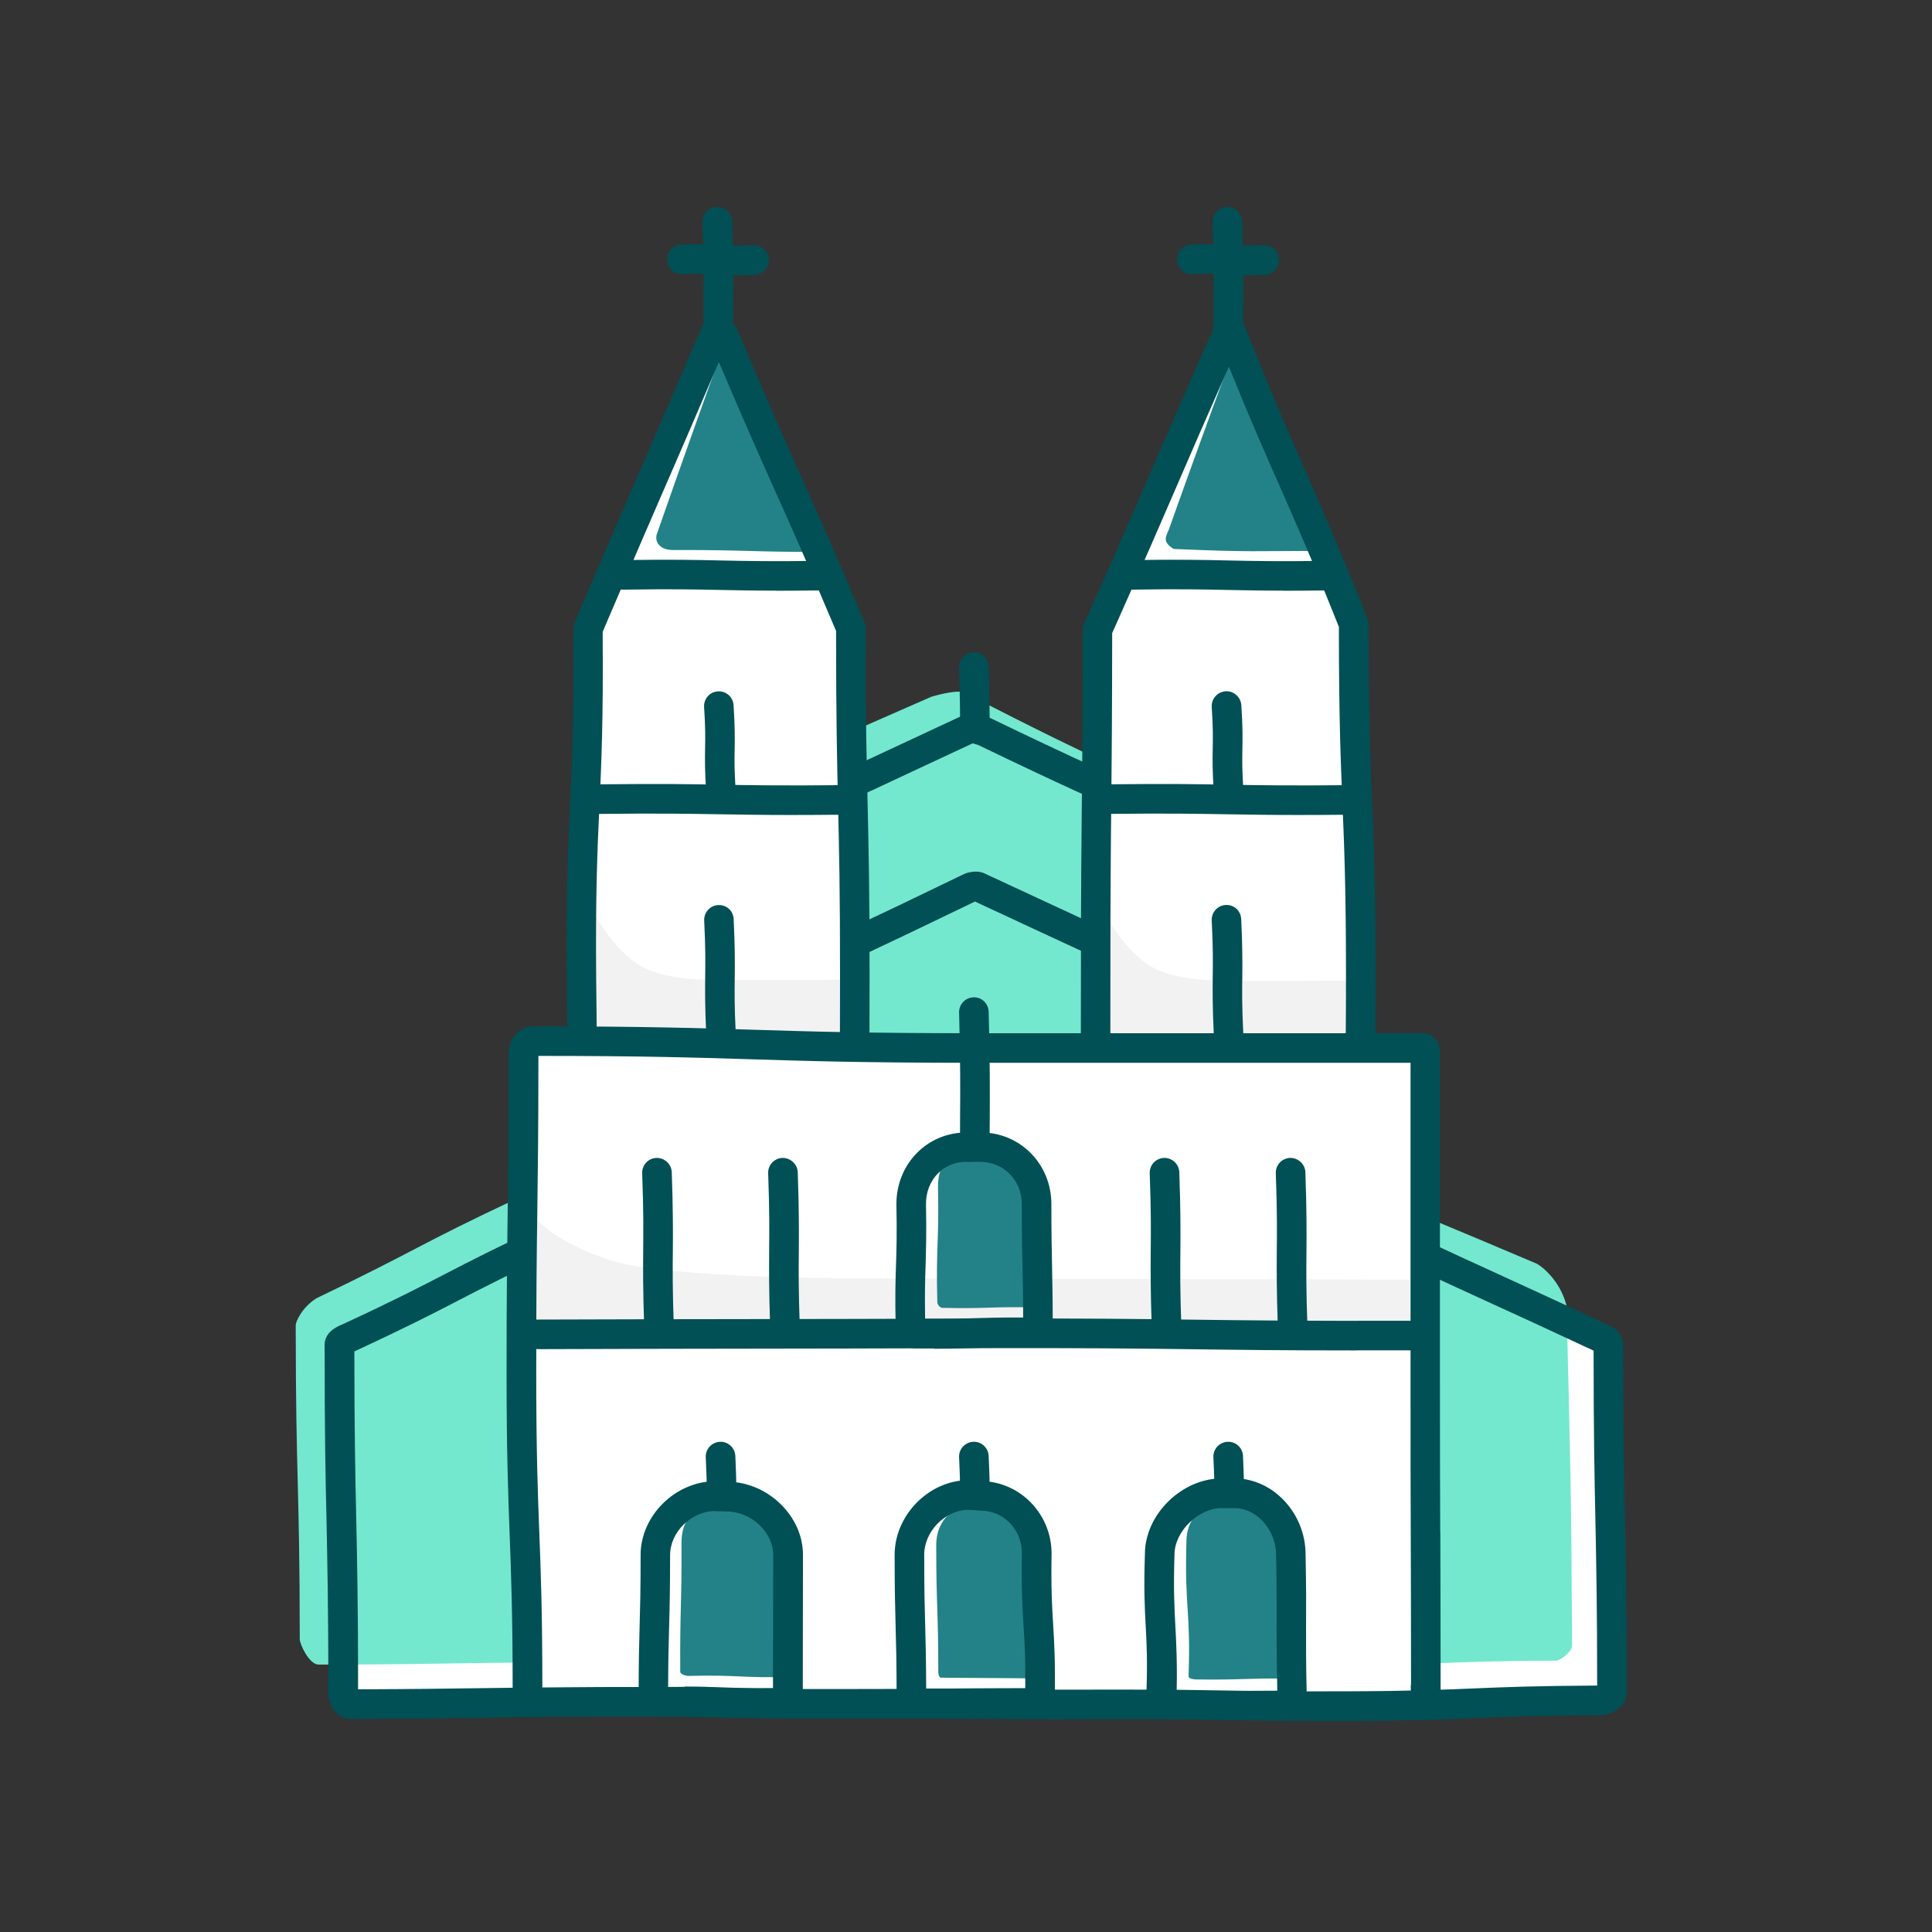 <svg width="98" height="98" viewBox="0 0 98 98" fill="none" xmlns="http://www.w3.org/2000/svg">
<rect x="0" y="0" width="98" height="98" fill="#333333" stroke="none"/>
<g clip-path="url(#clip0_4395_540)">
<path d="M66.3 54.665C57.88 54.665 57.88 54.985 49.455 54.985C41.03 54.985 41.035 54.915 32.61 54.915C32.47 54.915 32.255 54.72 32.255 54.58C32.255 49.895 32.56 49.895 32.56 45.21C32.56 45.11 32.32 44.815 32.41 44.775C38.017 42.155 43.625 39.536 49.235 36.92C49.305 36.89 49.875 37.07 49.94 37.105C58.155 41.075 58.29 40.8 66.505 44.775C66.595 44.815 66.505 45.115 66.505 45.21C66.505 49.895 66.435 49.895 66.435 54.58C66.435 54.72 66.44 54.665 66.3 54.665Z" fill="white"/>
<path d="M64.19 52.68C55.77 52.68 55.77 53 47.345 53C38.92 53 38.925 52.93 30.5 52.93C30.36 52.93 30.145 52.735 30.145 52.595C30.145 47.91 30.45 47.91 30.45 43.225C30.45 43.125 30.215 42.83 30.305 42.785C35.945 40.302 41.588 37.822 47.235 35.345C47.785 35.18 48.655 34.99 48.93 35.135C56.595 39.1 56.735 38.83 64.405 42.79C64.495 42.83 64.395 43.125 64.395 43.225C64.395 47.91 64.325 47.91 64.325 52.595C64.325 52.735 64.33 52.68 64.19 52.68Z" fill="#73E8CE"/>
<path d="M49.62 37.11C49.81 37.1 50.01 37.12 50.205 37.15C50.205 36.28 50.185 35.235 50.15 33.82C50.14 33.405 49.8 33.075 49.38 33.09C48.965 33.1 48.64 33.445 48.65 33.86C48.69 35.305 48.705 36.365 48.705 37.24C49.005 37.17 49.315 37.13 49.62 37.115V37.11Z" fill="#005055"/>
<path d="M49.455 55.735C45.24 55.735 43.1 55.72 41.03 55.7C38.96 55.685 36.82 55.665 32.615 55.665C32.055 55.665 31.51 55.125 31.51 54.58C31.51 52.215 31.59 51.01 31.665 49.85C31.735 48.735 31.81 47.585 31.815 45.365C31.715 45.19 31.57 44.905 31.685 44.565C31.75 44.365 31.91 44.185 32.1 44.1C36.33 42.125 38.435 41.14 40.55 40.155C42.64 39.18 44.745 38.2 48.92 36.25C49.38 36.035 50.17 36.39 50.26 36.435C54.37 38.42 56.485 39.36 58.53 40.265C60.59 41.175 62.715 42.12 66.835 44.11C67.21 44.285 67.36 44.66 67.26 45.225V45.26C67.255 47.585 67.235 48.77 67.22 49.92C67.205 51.07 67.185 52.255 67.185 54.595C67.185 54.71 67.185 55.025 66.91 55.26C66.745 55.4 66.495 55.465 66.28 55.43C62.095 55.43 59.97 55.51 57.91 55.59C55.835 55.67 53.685 55.75 49.46 55.75L49.455 55.735ZM33.005 54.165C36.96 54.165 39.03 54.185 41.04 54.2C43.11 54.215 45.25 54.235 49.455 54.235C53.66 54.235 55.785 54.155 57.85 54.075C59.825 54 61.86 53.925 65.685 53.915C65.685 51.99 65.705 50.92 65.72 49.885C65.735 48.74 65.755 47.56 65.755 45.245C61.935 43.405 59.895 42.5 57.92 41.63C55.86 40.72 53.735 39.775 49.61 37.785C49.58 37.775 49.45 37.735 49.34 37.705C45.3 39.59 43.235 40.555 41.18 41.515C39.16 42.455 37.16 43.39 33.31 45.19C33.31 45.2 33.31 45.21 33.31 45.22C33.31 47.585 33.23 48.79 33.155 49.955C33.085 51.025 33.015 52.13 33.005 54.175V54.165ZM66.17 45.445C66.17 45.445 66.18 45.45 66.19 45.455C66.185 45.455 66.18 45.45 66.17 45.445Z" fill="#005055"/>
<path d="M49.455 67.015C44.43 67.015 41.875 66.975 39.405 66.93C36.94 66.89 34.39 66.845 29.38 66.845C29.265 66.845 28.96 66.845 28.715 66.595C28.475 66.35 28.485 66.06 28.49 65.95C28.49 63.115 28.495 61.72 28.5 60.32C28.5 58.94 28.51 57.56 28.51 54.835C28.305 54.23 28.665 53.88 28.92 53.76C33.89 51.35 36.445 50.18 38.92 49.045C41.385 47.915 43.935 46.745 48.9 44.335C49.115 44.235 49.58 44.135 49.93 44.3C54.955 46.64 57.47 47.8 59.99 48.955C62.51 50.11 65.03 51.27 70.06 53.615C70.245 53.7 70.415 53.89 70.48 54.085C70.595 54.425 70.45 54.72 70.36 54.88C70.36 57.555 70.465 58.935 70.565 60.27C70.665 61.655 70.77 63.09 70.77 65.91C70.77 66.15 70.675 66.37 70.5 66.53C70.2 66.805 69.825 66.775 69.605 66.755H69.535C64.525 66.75 61.98 66.815 59.52 66.88C57.045 66.945 54.49 67.015 49.46 67.015H49.455ZM29.99 65.345C34.62 65.345 37.065 65.39 39.43 65.43C41.895 65.47 44.445 65.515 49.455 65.515C54.465 65.515 57.01 65.445 59.475 65.38C61.905 65.315 64.415 65.25 69.265 65.245C69.25 62.91 69.155 61.625 69.065 60.375C68.965 58.99 68.86 57.555 68.86 54.735C68.86 54.725 68.86 54.715 68.86 54.705C64.21 52.54 61.785 51.425 59.365 50.315C56.87 49.17 54.375 48.025 49.455 45.73C44.545 48.11 42.005 49.275 39.545 50.405C37.155 51.5 34.685 52.635 30.01 54.895C30.01 57.585 30.01 58.955 30 60.325C30 61.625 29.99 62.92 29.99 65.345ZM29.58 55.105C29.58 55.105 29.57 55.11 29.56 55.115C29.565 55.115 29.57 55.11 29.58 55.105Z" fill="#005055"/>
<path d="M81.12 86.25C74.79 86.275 74.79 86.515 68.46 86.54C62.13 86.565 62.13 86.435 55.795 86.46C49.465 86.485 49.465 86.41 43.13 86.435C36.795 86.46 36.795 86.31 30.465 86.335C24.135 86.36 24.135 86.43 17.8 86.45C17.535 86.45 17.41 86.105 17.41 85.84C17.41 77.035 17.215 77.035 17.215 68.23C17.215 68.045 17.515 67.94 17.68 67.865C22.95 65.425 22.84 65.19 28.11 62.75C33.38 60.31 33.395 60.34 38.665 57.9C43.935 55.46 43.935 55.455 49.205 53.02C49.335 52.96 49.425 53.085 49.555 53.14C54.84 55.605 54.975 55.315 60.255 57.775C65.54 60.24 65.4 60.54 70.685 63C75.97 65.46 75.985 65.43 81.27 67.89C81.44 67.97 81.575 68.04 81.575 68.225C81.575 77.03 81.76 77.03 81.76 85.835C81.76 86.1 81.375 86.25 81.115 86.25H81.12Z" fill="white"/>
<path d="M78.905 84.235C72.63 84.26 72.63 84.5 66.355 84.525C60.08 84.55 60.08 84.42 53.8 84.445C47.52 84.47 47.525 84.395 41.245 84.42C34.965 84.445 34.965 84.295 28.69 84.32C22.415 84.345 22.415 84.43 16.135 84.435C15.68 84.405 15.205 83.41 15.205 83.145C15.2 75.185 15.005 75.185 15 67.225C15 67.04 15.315 66.32 16.05 65.855C21.22 63.375 21.13 63.185 26.32 60.75C31.51 58.315 31.525 58.34 36.715 55.905C41.905 53.47 41.905 53.465 47.095 51.03C47.225 50.97 47.32 51.095 47.45 51.155C52.53 53.32 52.655 53.025 57.735 55.185C62.815 57.345 62.685 57.65 67.77 59.815C72.855 61.98 72.87 61.94 77.95 64.1C78.12 64.18 79.125 64.885 79.465 66.245C79.665 74.87 79.695 74.87 79.745 83.495C79.745 83.76 79.165 84.24 78.9 84.24L78.905 84.235Z" fill="#73E8CE"/>
<path d="M71.89 86.21C60.67 86.21 60.67 86.125 49.455 86.125C38.24 86.125 38.235 86.325 27.02 86.325C26.795 86.325 26.755 86.13 26.755 85.91C26.755 77.765 26.445 77.765 26.445 69.62C26.445 61.475 26.555 61.475 26.555 53.33C26.555 53.105 26.795 52.815 27.02 52.815C38.24 52.815 38.24 53.165 49.455 53.165C60.67 53.165 60.675 53.175 71.89 53.175C72.115 53.175 72.295 53.11 72.295 53.33C72.295 58.76 72.295 64.19 72.295 69.62C72.295 77.765 72.325 77.765 72.325 85.91C72.325 86.135 72.12 86.215 71.895 86.215L71.89 86.21Z" fill="white"/>
<path d="M67.01 87.29C64.755 87.29 63.415 87.27 62.115 87.245C60.56 87.22 58.96 87.19 55.8 87.205C52.63 87.215 51.02 87.205 49.46 87.19C47.905 87.18 46.295 87.165 43.135 87.175C39.955 87.185 38.345 87.155 36.78 87.125C35.23 87.095 33.62 87.06 30.465 87.075C27.31 87.085 25.705 87.11 24.155 87.135C22.595 87.16 20.98 87.18 17.8 87.195C17.145 87.195 16.655 86.61 16.655 85.835C16.655 81.44 16.605 79.205 16.56 77.045C16.51 74.875 16.465 72.635 16.465 68.225C16.465 67.575 17.075 67.305 17.305 67.205L17.365 67.18C19.99 65.965 21.29 65.29 22.555 64.635C23.83 63.975 25.15 63.29 27.8 62.065C30.445 60.845 31.765 60.24 33.09 59.635C34.405 59.035 35.73 58.43 38.355 57.215C41.04 55.975 42.355 55.36 43.7 54.74C44.995 54.14 46.31 53.53 48.895 52.335C49.205 52.19 49.535 52.23 49.87 52.45C52.505 53.68 53.87 54.23 55.195 54.76C56.535 55.3 57.925 55.855 60.585 57.095C63.245 58.335 64.565 59.045 65.835 59.73C67.09 60.405 68.39 61.1 71.01 62.325C73.645 63.555 74.97 64.16 76.295 64.765C77.625 65.375 78.95 65.98 81.595 67.215C81.78 67.3 82.335 67.56 82.335 68.23C82.335 72.625 82.38 74.86 82.425 77.02C82.47 79.19 82.515 81.43 82.515 85.84C82.515 86.56 81.79 87.005 81.12 87.005C77.965 87.015 76.365 87.085 74.815 87.15C73.255 87.215 71.635 87.285 68.46 87.295C67.935 87.295 67.455 87.295 67.01 87.295V87.29ZM57.245 85.705C59.5 85.705 60.835 85.725 62.14 85.75C63.695 85.775 65.3 85.805 68.455 85.79C71.605 85.78 73.205 85.71 74.755 85.645C76.3 85.58 77.9 85.515 81.015 85.5C81.015 81.325 80.965 79.15 80.925 77.045C80.88 74.925 80.835 72.73 80.835 68.51C78.275 67.315 76.975 66.72 75.67 66.125C74.345 65.52 73.02 64.91 70.38 63.68C67.72 62.44 66.4 61.73 65.13 61.045C63.875 60.37 62.575 59.675 59.955 58.45C57.33 57.23 55.965 56.68 54.64 56.15C53.3 55.61 51.915 55.055 49.26 53.82C46.85 54.935 45.585 55.525 44.335 56.1C42.99 56.725 41.675 57.335 38.99 58.575C36.355 59.795 35.035 60.395 33.715 61C32.39 61.605 31.07 62.205 28.435 63.425C25.815 64.635 24.51 65.315 23.25 65.965C21.975 66.625 20.655 67.31 18.005 68.535L17.975 68.55C17.975 72.73 18.025 74.905 18.07 77.01C18.115 79.155 18.165 81.375 18.165 85.69C21.1 85.68 22.645 85.655 24.14 85.635C25.695 85.61 27.305 85.59 30.47 85.575C33.64 85.565 35.26 85.595 36.82 85.625C38.375 85.655 39.98 85.685 43.135 85.675C46.305 85.665 47.915 85.675 49.475 85.69C51.03 85.7 52.635 85.715 55.8 85.705C56.325 85.705 56.805 85.705 57.25 85.705H57.245Z" fill="#005055"/>
<path d="M38.255 13.19C36.425 13.26 36.415 13.085 34.585 13.155Z" fill="white"/>
<path d="M37.45 13.955C37 13.955 36.69 13.935 36.38 13.92C35.925 13.895 35.495 13.87 34.62 13.905C34.2 13.925 33.855 13.6 33.84 13.185C33.825 12.77 34.145 12.42 34.56 12.405C35.51 12.37 36 12.395 36.465 12.425C36.92 12.45 37.35 12.475 38.225 12.44C38.63 12.435 38.99 12.745 39.005 13.16C39.02 13.575 38.7 13.92 38.285 13.94C37.955 13.955 37.685 13.96 37.445 13.96L37.45 13.955Z" fill="#005055"/>
<path d="M42.87 84.6C36.555 84.6 36.555 84.87 30.245 84.87C30.1 84.87 30.14 84.57 30.14 84.425C30.075 75.715 29.88 75.715 29.815 67.01C29.75 58.3 29.56 58.3 29.495 49.59C29.43 40.88 29.89 40.875 29.825 32.165C29.825 32.13 29.84 31.86 29.855 31.825C33.03 24.38 33.08 24.4 36.255 16.955C36.345 16.74 36.63 16.83 36.72 17.045C39.855 24.49 40.025 24.42 43.165 31.865C43.18 31.9 43.165 32.05 43.165 32.09C43.16 40.81 43.37 40.81 43.365 49.535C43.36 58.26 43.28 58.26 43.275 66.98C43.27 75.705 43.195 75.705 43.185 84.425C43.185 84.57 43.02 84.6 42.87 84.6Z" fill="white"/>
<path d="M33.34 27.03C34.393 24.01 35.463 20.997 36.55 17.99C36.905 17.48 37.225 17.9 37.445 18.395C39.53 22.745 39.41 22.8 41.5 27.15C41.675 27.55 42.28 27.985 41.84 27.995C38.005 28.005 38 27.89 34.165 27.9C33.43 27.91 33.165 27.44 33.34 27.03Z" fill="#228288"/>
<path d="M35.69 15.445C35.685 16.135 35.68 16.845 35.695 17.86C35.95 17.815 36.22 17.785 36.505 17.785C36.75 17.785 36.975 17.81 37.195 17.84C37.18 16.84 37.185 16.135 37.19 15.455C37.2 14.415 37.21 13.335 37.135 11.225C37.12 10.81 36.785 10.49 36.36 10.5C35.945 10.515 35.62 10.86 35.635 11.275C35.705 13.36 35.695 14.42 35.685 15.445H35.69Z" fill="#005055"/>
<path d="M36.67 49.715C39.285 49.725 43.25 49.695 43.25 49.695L43.145 53.055L29.675 53.115L29.635 45.22C29.635 45.22 30.455 47.51 32.19 48.8C33.36 49.67 35.37 49.705 36.67 49.71V49.715Z" fill="#F2F2F2"/>
<path d="M28.905 58.315C28.97 60.45 29.03 62.665 29.065 67.015C29.1 71.37 29.165 73.59 29.225 75.73C29.275 77.405 29.325 79.135 29.36 81.9C29.79 81.735 30.295 81.66 30.855 81.68C30.82 79.02 30.77 77.33 30.72 75.685C30.655 73.55 30.59 71.34 30.56 67C30.525 62.635 30.46 60.415 30.4 58.27C30.34 56.135 30.275 53.925 30.24 49.58C30.205 45.245 30.305 43.04 30.405 40.905C30.505 38.755 30.605 36.53 30.57 32.175C30.57 32.15 30.57 32.085 30.58 32.025C32.14 28.365 32.94 26.525 33.74 24.685C34.46 23.025 35.185 21.365 36.465 18.365C37.765 21.425 38.52 23.12 39.255 24.76C40.055 26.545 40.885 28.39 42.41 32.005C42.41 32.04 42.41 32.065 42.41 32.08C42.41 36.45 42.46 38.67 42.51 40.82C42.56 42.96 42.615 45.17 42.61 49.525C42.61 53.885 42.585 56.1 42.565 58.24C42.545 60.385 42.525 62.605 42.52 66.97C42.52 71.33 42.495 73.545 42.475 75.685C42.46 77.32 42.445 79 42.435 81.635C42.935 81.63 43.435 81.63 43.935 81.635C43.945 79.01 43.96 77.33 43.975 75.7C43.995 73.555 44.015 71.335 44.02 66.97C44.02 62.61 44.045 60.395 44.065 58.255C44.085 56.11 44.105 53.89 44.11 49.525C44.11 45.155 44.06 42.935 44.01 40.785C43.96 38.645 43.905 36.435 43.91 32.085C43.92 31.935 43.935 31.76 43.855 31.57C42.285 27.84 41.44 25.965 40.625 24.145C39.815 22.335 38.975 20.465 37.41 16.745C37.24 16.345 36.85 16.075 36.435 16.075C36.055 16.075 35.72 16.295 35.57 16.655C33.985 20.375 33.175 22.23 32.37 24.085C31.565 25.945 30.755 27.8 29.17 31.525C29.08 31.73 29.08 32.09 29.08 32.165C29.115 36.5 29.015 38.705 28.915 40.835C28.815 42.985 28.715 45.21 28.75 49.585C28.785 53.945 28.85 56.165 28.91 58.305L28.905 58.315Z" fill="#005055"/>
<path d="M36.47 35.815C36.61 37.97 36.435 37.98 36.575 40.13Z" fill="white"/>
<path d="M36.57 40.88C36.18 40.88 35.85 40.575 35.82 40.18C35.75 39.075 35.755 38.505 35.765 37.96C35.775 37.42 35.785 36.91 35.715 35.865C35.69 35.45 36 35.095 36.415 35.07C36.825 35.04 37.185 35.355 37.21 35.77C37.28 36.875 37.275 37.445 37.265 37.99C37.255 38.53 37.245 39.04 37.315 40.085C37.34 40.5 37.03 40.855 36.615 40.88C36.6 40.88 36.58 40.88 36.565 40.88H36.57Z" fill="#005055"/>
<path d="M36.47 46.655C36.61 49.55 36.435 49.56 36.575 52.46Z" fill="white"/>
<path d="M36.575 53.21C36.18 53.21 35.845 52.9 35.825 52.495C35.755 51.025 35.765 50.275 35.77 49.55C35.78 48.815 35.79 48.12 35.72 46.695C35.7 46.28 36.02 45.93 36.43 45.91C36.865 45.89 37.195 46.21 37.215 46.62C37.285 48.095 37.275 48.845 37.27 49.57C37.26 50.305 37.25 51 37.32 52.425C37.34 52.84 37.02 53.19 36.61 53.21C36.595 53.21 36.585 53.21 36.575 53.21Z" fill="#005055"/>
<path d="M41.52 29.195C36.555 29.265 36.55 29.09 31.585 29.16Z" fill="white"/>
<path d="M39.345 29.96C38.17 29.96 37.345 29.94 36.54 29.925C35.325 29.9 34.07 29.87 31.6 29.91C31.195 29.91 30.845 29.585 30.84 29.17C30.835 28.755 31.165 28.415 31.58 28.41C34.075 28.375 35.345 28.4 36.575 28.43C37.79 28.455 39.045 28.485 41.515 28.45C41.925 28.45 42.27 28.775 42.275 29.19C42.28 29.605 41.95 29.945 41.535 29.95C40.675 29.96 39.965 29.965 39.345 29.965V29.96Z" fill="#005055"/>
<path d="M42.845 40.575C36.615 40.645 36.615 40.47 30.39 40.54Z" fill="white"/>
<path d="M40.115 41.34C38.645 41.34 37.615 41.32 36.605 41.305C35.08 41.28 33.5 41.25 30.4 41.285C29.98 41.285 29.645 40.96 29.64 40.545C29.635 40.13 29.965 39.79 30.38 39.785C33.505 39.75 35.095 39.775 36.63 39.805C38.155 39.83 39.735 39.86 42.835 39.825C43.26 39.805 43.59 40.15 43.595 40.565C43.595 40.98 43.27 41.32 42.855 41.325C41.78 41.335 40.885 41.34 40.115 41.34Z" fill="#005055"/>
<path d="M64.13 13.19C62.3 13.26 62.29 13.085 60.46 13.155Z" fill="white"/>
<path d="M63.32 13.955C62.87 13.955 62.56 13.935 62.25 13.92C61.795 13.895 61.365 13.87 60.49 13.905C60.07 13.925 59.725 13.6 59.71 13.185C59.695 12.77 60.015 12.42 60.43 12.405C61.38 12.37 61.87 12.395 62.335 12.425C62.79 12.45 63.22 12.475 64.095 12.44C64.52 12.435 64.86 12.745 64.875 13.16C64.89 13.575 64.57 13.92 64.155 13.94C63.825 13.955 63.555 13.96 63.315 13.96L63.32 13.955Z" fill="#005055"/>
<path d="M68.7 84.465C62.3 84.465 62.3 84.495 55.905 84.495C55.805 84.495 55.85 84.61 55.85 84.51C55.85 75.79 55.485 75.79 55.485 67.065C55.485 58.34 55.58 58.345 55.58 49.62C55.58 40.795 55.665 40.795 55.665 31.97C55.665 31.945 55.78 31.7 55.79 31.675C59.085 24.285 58.995 24.245 62.29 16.855C62.355 16.705 62.37 16.69 62.435 16.835C65.41 24.285 65.68 24.18 68.65 31.63C68.66 31.65 68.665 31.94 68.665 31.965C68.665 40.72 69.025 40.72 69.025 49.475C69.025 58.23 68.76 58.23 68.76 66.99C68.76 75.75 69.105 75.745 69.105 84.505C69.105 84.605 68.8 84.46 68.7 84.46V84.465Z" fill="white"/>
<path d="M59.3 26.83C60.323 23.953 61.365 21.083 62.425 18.22C62.78 17.71 63.455 18.585 63.67 19.08C65.415 23.07 65.275 23.13 67.02 27.115C67.195 27.515 67.88 27.935 67.445 27.94C63.49 27.95 63.48 28.015 59.53 27.845C58.945 27.475 59.13 27.235 59.305 26.825L59.3 26.83Z" fill="#228288"/>
<path d="M61.56 15.445C61.555 16.07 61.55 16.71 61.56 17.57C61.865 17.5 62.19 17.46 62.54 17.46C62.72 17.46 62.89 17.47 63.06 17.49C63.05 16.67 63.055 16.055 63.06 15.455C63.07 14.415 63.08 13.335 63.005 11.22C62.99 10.805 62.655 10.485 62.23 10.495C61.815 10.51 61.49 10.855 61.505 11.27C61.575 13.355 61.565 14.415 61.555 15.44L61.56 15.445Z" fill="#005055"/>
<path d="M62.585 49.755C65.2 49.765 69.165 49.735 69.165 49.735L69.06 53.095L55.59 53.155L55.55 45.26C55.55 45.26 56.37 47.55 58.105 48.84C59.275 49.71 61.285 49.745 62.585 49.75V49.755Z" fill="#F2F2F2"/>
<path d="M55.085 81.87C55.515 81.74 55.995 81.685 56.54 81.725C56.555 81.725 56.57 81.725 56.585 81.725C56.555 79.06 56.485 77.37 56.415 75.72C56.325 73.575 56.235 71.36 56.235 66.995C56.235 62.63 56.26 60.395 56.28 58.245C56.305 56.09 56.325 53.865 56.325 49.48C56.325 45.095 56.345 42.88 56.37 40.73C56.39 38.6 56.41 36.395 56.415 32.11C56.435 32.07 56.455 32.025 56.475 31.98C58.13 28.265 58.95 26.37 59.74 24.54C60.415 22.98 61.11 21.37 62.335 18.6C63.46 21.38 64.17 22.98 64.855 24.53C65.64 26.31 66.455 28.145 67.915 31.8C67.915 31.87 67.915 31.95 67.915 31.965C67.915 36.36 68.005 38.59 68.095 40.75C68.185 42.895 68.275 45.11 68.275 49.475C68.275 53.84 68.21 56.06 68.14 58.21C68.075 60.37 68.005 62.6 68.005 66.99C68.005 71.38 68.095 73.615 68.18 75.775C68.25 77.53 68.32 79.34 68.345 82.33C68.81 82.335 69.27 82.34 69.74 82.34C69.775 82.34 69.81 82.34 69.845 82.34C69.82 79.31 69.75 77.485 69.68 75.71C69.595 73.565 69.51 71.345 69.51 66.985C69.51 62.625 69.575 60.4 69.645 58.25C69.71 56.09 69.78 53.86 69.78 49.47C69.78 45.08 69.69 42.845 69.6 40.685C69.51 38.54 69.42 36.325 69.42 31.96C69.42 31.505 69.38 31.41 69.35 31.345C67.86 27.605 67.03 25.73 66.23 23.915C65.435 22.115 64.615 20.26 63.13 16.535C62.925 16.05 62.565 15.975 62.375 15.975C62.03 15.975 61.775 16.17 61.615 16.54C59.975 20.225 59.16 22.11 58.37 23.935C57.58 25.765 56.765 27.655 55.1 31.385C54.975 31.655 54.92 31.775 54.92 31.96C54.92 36.335 54.9 38.56 54.875 40.71C54.855 42.865 54.83 45.09 54.83 49.475C54.83 53.86 54.805 56.075 54.785 58.225C54.76 60.38 54.74 62.605 54.74 66.99C54.74 71.375 54.835 73.615 54.925 75.775C54.995 77.435 55.065 79.145 55.095 81.86L55.085 81.87Z" fill="#005055"/>
<path d="M62.215 35.815C62.355 37.97 62.18 37.98 62.32 40.13Z" fill="white"/>
<path d="M62.32 40.88C61.93 40.88 61.6 40.575 61.57 40.18C61.495 39.075 61.505 38.505 61.515 37.96C61.525 37.42 61.535 36.91 61.465 35.865C61.44 35.45 61.75 35.095 62.165 35.065C62.57 35.035 62.935 35.35 62.965 35.765C63.04 36.87 63.03 37.44 63.02 37.985C63.01 38.525 63 39.035 63.07 40.08C63.095 40.495 62.785 40.85 62.37 40.88C62.355 40.88 62.335 40.88 62.32 40.88Z" fill="#005055"/>
<path d="M62.215 46.655C62.355 49.55 62.18 49.56 62.32 52.46Z" fill="white"/>
<path d="M62.32 53.21C61.925 53.21 61.59 52.9 61.57 52.495C61.5 51.02 61.51 50.27 61.515 49.545C61.525 48.81 61.535 48.115 61.465 46.69C61.445 46.275 61.765 45.925 62.175 45.905C62.605 45.885 62.94 46.205 62.96 46.62C63.03 48.09 63.02 48.84 63.015 49.565C63.005 50.3 62.995 50.995 63.065 52.42C63.085 52.835 62.765 53.185 62.355 53.205C62.34 53.205 62.33 53.205 62.32 53.205V53.21Z" fill="#005055"/>
<path d="M67.27 29.195C62.305 29.265 62.3 29.09 57.335 29.16Z" fill="white"/>
<path d="M65.095 29.96C63.92 29.96 63.095 29.94 62.29 29.925C61.075 29.9 59.82 29.87 57.35 29.91C56.955 29.91 56.595 29.585 56.59 29.17C56.585 28.755 56.915 28.415 57.33 28.41C59.825 28.375 61.095 28.4 62.325 28.43C63.54 28.455 64.795 28.485 67.265 28.45C67.685 28.45 68.02 28.775 68.025 29.19C68.03 29.605 67.7 29.945 67.285 29.95C66.425 29.96 65.715 29.965 65.095 29.965V29.96Z" fill="#005055"/>
<path d="M68.595 40.575C62.365 40.645 62.365 40.47 56.14 40.54Z" fill="white"/>
<path d="M65.86 41.34C64.39 41.34 63.36 41.32 62.35 41.305C60.825 41.28 59.245 41.25 56.145 41.285C55.725 41.285 55.39 40.96 55.385 40.545C55.38 40.13 55.71 39.79 56.125 39.785C59.25 39.75 60.84 39.775 62.375 39.805C63.9 39.83 65.48 39.86 68.58 39.825H68.59C69 39.825 69.335 40.155 69.34 40.565C69.34 40.98 69.015 41.32 68.6 41.325C67.525 41.335 66.63 41.34 65.855 41.34H65.86Z" fill="#005055"/>
<path d="M28.05 84.175C31.93 84.49 35.73 84.13 39.595 83.835C43.425 83.54 47.205 83.88 51.035 84.055C57.93 84.365 64.82 84.77 71.72 84.845C72.035 84.845 72.415 84.375 72.415 84.06C72.415 76.375 72.375 76.375 72.375 68.69C72.375 61.005 72.08 61.005 72.08 53.32C72.08 53.095 72.11 52.7 71.885 52.7C60.665 52.7 60.665 53.06 49.45 53.06C38.235 53.06 38.23 52.795 27.015 52.795C26.79 52.795 26.835 53.1 26.835 53.32C26.835 60.95 26.52 60.95 26.52 68.585C26.52 76.22 26.79 76.215 26.79 83.85C26.79 84.185 26.92 84.615 27.255 84.58C27.505 84.555 27.77 84.15 28.05 84.175Z" fill="white"/>
<path d="M30.925 63.92C33.865 64.89 44.065 64.85 44.065 64.85L72.245 64.91L72.315 67.74L26.685 67.69L26.485 60.77C26.485 60.77 26.92 62.59 30.935 63.915L30.925 63.92Z" fill="#F2F2F2"/>
<path d="M73.055 77.755C73.045 75.72 73.04 73.685 73.04 69.61V53.32C73.04 52.975 72.895 52.765 72.765 52.645C72.48 52.38 72.135 52.4 71.97 52.41C71.945 52.41 71.915 52.41 71.89 52.41C66.28 52.41 63.475 52.41 60.675 52.41C57.87 52.41 55.065 52.41 49.455 52.41C43.845 52.41 41.01 52.32 38.26 52.235C35.495 52.15 32.64 52.06 27.02 52.06C26.335 52.06 25.805 52.74 25.805 53.325C25.805 57.395 25.78 59.46 25.75 61.46C25.725 63.465 25.695 65.54 25.695 69.615C25.695 73.69 25.775 75.78 25.85 77.79C25.925 79.785 26.005 81.85 26.005 85.905C26.005 86.175 26.065 86.39 26.155 86.555C26.41 86.51 26.675 86.48 26.96 86.48C27.295 86.48 27.61 86.515 27.9 86.58C27.9 86.24 27.355 86.445 27.43 86.115C27.26 86.115 27.465 85.9 27.51 85.57C27.51 81.7 27.43 79.685 27.355 77.73C27.28 75.735 27.2 73.67 27.2 69.615C27.2 65.56 27.225 63.48 27.255 61.48C27.28 59.515 27.31 57.48 27.31 53.56C32.72 53.56 35.515 53.65 38.22 53.735C40.985 53.82 43.84 53.91 49.46 53.91C55.08 53.91 57.875 53.91 60.68 53.91C63.425 53.91 66.17 53.91 71.55 53.91V69.61C71.55 73.685 71.55 75.72 71.56 77.76C71.565 79.72 71.575 81.68 71.575 85.455C71.54 85.455 71.585 85.995 71.55 85.995C71.665 86.47 71.605 86.445 71.525 86.955C71.65 86.955 71.77 86.955 71.895 86.955C72.705 86.955 73.075 86.41 73.075 85.9C73.075 81.825 73.065 79.79 73.06 77.75L73.055 77.755Z" fill="#005055"/>
<path d="M71.56 67.745C60.525 67.78 60.525 67.605 49.495 67.64C38.465 67.675 38.46 67.655 27.43 67.69" fill="white"/>
<path d="M68.805 68.5C65.025 68.5 62.74 68.47 60.52 68.44C57.81 68.405 55.01 68.37 49.5 68.385C43.965 68.405 41.21 68.405 38.44 68.41C35.69 68.41 32.935 68.42 27.435 68.435L26.98 68.425C26.565 68.425 26.685 68.1 26.685 67.69C26.685 67.275 26.58 66.94 26.995 66.935C32.495 66.915 35.69 66.915 38.44 66.91C41.205 66.91 43.965 66.9 49.495 66.885C55.02 66.865 57.825 66.905 60.54 66.94C63.25 66.975 66.05 67.01 71.56 66.995C71.975 66.995 72.31 67.33 72.31 67.745C72.31 68.16 71.975 68.495 71.56 68.495C70.555 68.495 69.64 68.495 68.8 68.495L68.805 68.5Z" fill="#005055"/>
<path d="M62.3 73.885C62.44 76.825 62.265 76.83 62.405 79.77Z" fill="white"/>
<path d="M62.405 80.52C62.005 80.52 61.675 80.21 61.655 79.805C61.585 78.315 61.595 77.555 61.6 76.82C61.61 76.075 61.62 75.37 61.55 73.92C61.53 73.505 61.85 73.155 62.265 73.135C62.68 73.11 63.03 73.435 63.05 73.85C63.12 75.345 63.11 76.105 63.105 76.84C63.095 77.585 63.085 78.29 63.155 79.735C63.175 80.15 62.855 80.5 62.44 80.52C62.43 80.52 62.415 80.52 62.405 80.52Z" fill="#005055"/>
<path d="M65.45 85.145C63.065 85.12 63.065 85.22 60.675 85.19C60.56 85.19 60.29 85.15 60.29 85.035C60.405 81.635 60.085 81.625 60.18 78.23C60.18 76.625 61.47 76.06 63.075 76.06C63.395 76.06 63.395 76.065 63.715 76.065C65.32 76.065 65.415 76.31 65.415 77.92C65.555 81.52 65.475 81.525 65.645 85.125C65.645 85.23 65.55 85.145 65.445 85.145H65.45Z" fill="#228288"/>
<path d="M59.28 87.01C58.615 87.01 58.145 86.64 58.145 86.105C58.215 84.27 58.165 83.395 58.115 82.47C58.065 81.57 58.015 80.64 58.075 78.83C58.075 76.83 59.935 74.99 61.98 74.99C62.15 74.99 62.23 74.99 62.315 74.99C62.39 74.99 62.465 74.99 62.62 74.99C64.575 74.99 66.225 76.76 66.225 78.855C66.26 80.6 66.255 81.51 66.25 82.395C66.25 83.34 66.24 84.235 66.285 86.11C66.29 86.35 66.165 86.63 65.97 86.775C65.77 86.925 65.535 86.97 65.265 86.9C63.805 86.9 63.055 86.925 62.325 86.95C61.575 86.975 60.8 87 59.27 87L59.28 87.01ZM61.98 76.495C60.79 76.495 59.575 77.685 59.575 78.855C59.52 80.625 59.57 81.52 59.615 82.39C59.66 83.2 59.72 84.32 59.685 85.795C60.945 85.795 61.635 85.805 62.305 85.785C62.955 85.765 63.625 85.765 64.79 85.76C64.765 84.36 64.75 83.22 64.755 82.395C64.755 81.52 64.765 80.62 64.73 78.88C64.73 77.605 63.745 76.5 62.625 76.5C62.455 76.5 62.375 76.5 62.29 76.5C62.215 76.5 62.14 76.5 61.985 76.5L61.98 76.495Z" fill="#005055"/>
<path d="M59.07 59.485C59.21 63.425 59.035 63.435 59.175 67.375Z" fill="white"/>
<path d="M59.175 68.125C58.775 68.125 58.44 67.805 58.425 67.4C58.355 65.415 58.365 64.4 58.37 63.425C58.38 62.465 58.39 61.465 58.32 59.51C58.305 59.095 58.63 58.75 59.045 58.735C59.455 58.725 59.805 59.045 59.82 59.46C59.89 61.45 59.88 62.46 59.875 63.44C59.865 64.4 59.855 65.395 59.925 67.35C59.94 67.765 59.615 68.11 59.2 68.125C59.19 68.125 59.18 68.125 59.175 68.125Z" fill="#005055"/>
<path d="M65.465 59.485C65.605 63.425 65.43 63.435 65.57 67.375Z" fill="white"/>
<path d="M65.57 68.125C65.17 68.125 64.835 67.805 64.82 67.4C64.75 65.415 64.76 64.4 64.765 63.425C64.775 62.465 64.785 61.465 64.715 59.51C64.7 59.095 65.025 58.75 65.44 58.735C65.84 58.725 66.2 59.045 66.215 59.46C66.285 61.45 66.275 62.46 66.27 63.44C66.26 64.4 66.25 65.395 66.32 67.35C66.335 67.765 66.01 68.11 65.595 68.125C65.585 68.125 65.575 68.125 65.57 68.125Z" fill="#005055"/>
<path d="M36.55 73.885C36.69 76.825 36.515 76.83 36.655 79.77Z" fill="white"/>
<path d="M36.655 80.52C36.255 80.52 35.925 80.21 35.905 79.805C35.835 78.31 35.845 77.55 35.85 76.815C35.86 76.07 35.87 75.365 35.8 73.92C35.78 73.505 36.1 73.155 36.515 73.135C36.92 73.11 37.28 73.435 37.3 73.85C37.37 75.34 37.36 76.1 37.355 76.835C37.345 77.58 37.335 78.285 37.405 79.735C37.425 80.15 37.105 80.5 36.69 80.52C36.68 80.52 36.665 80.52 36.655 80.52Z" fill="#005055"/>
<path d="M40.11 85.06C37.51 85.125 37.505 84.945 34.9 85.01C34.785 85.01 34.505 84.92 34.505 84.805C34.485 81.535 34.585 81.53 34.57 78.26C34.57 76.655 35.655 76.285 37.26 76.285C37.305 76.285 37.27 76.01 37.315 76.005C38.92 76.005 40.115 76.325 40.115 77.935C40.265 81.375 40.285 81.37 40.465 84.81C40.465 84.915 40.21 85.06 40.105 85.06H40.11Z" fill="#228288"/>
<path d="M38.41 87.13C37.61 87.13 37.07 87.11 36.54 87.09C35.77 87.06 35.045 87.035 33.55 87.065C33.075 87.065 32.395 86.76 32.395 86.11C32.395 84.29 32.42 83.365 32.445 82.47C32.47 81.585 32.495 80.67 32.495 78.87C32.495 76.88 34.265 75.135 36.29 75.135C36.32 75.135 36.345 75.135 36.375 75.135C36.48 75.145 36.53 75.145 36.58 75.145C36.665 75.145 36.755 75.145 36.925 75.16C38.955 75.185 40.73 76.905 40.73 78.86C40.73 80.675 40.73 81.585 40.725 82.49C40.725 83.395 40.72 84.3 40.72 86.115C40.72 86.76 40.015 87.1 39.625 87.11C39.16 87.12 38.765 87.125 38.415 87.125L38.41 87.13ZM34.73 85.55C35.525 85.55 36.07 85.57 36.595 85.59C37.295 85.615 37.965 85.64 39.21 85.625C39.21 84.135 39.21 83.315 39.215 82.495C39.215 81.59 39.22 80.685 39.22 78.87C39.22 77.72 38.1 76.67 36.875 76.67C36.845 76.67 36.82 76.67 36.79 76.67C36.68 76.66 36.63 76.66 36.585 76.66C36.5 76.66 36.415 76.66 36.245 76.645C35.06 76.665 33.99 77.72 33.99 78.88C33.99 80.7 33.965 81.625 33.94 82.52C33.92 83.31 33.895 84.125 33.89 85.57C34.2 85.57 34.475 85.565 34.725 85.565L34.73 85.55Z" fill="#005055"/>
<path d="M33.325 59.485C33.465 63.425 33.29 63.435 33.43 67.375Z" fill="white"/>
<path d="M33.43 68.125C33.03 68.125 32.695 67.805 32.68 67.4C32.61 65.41 32.62 64.4 32.625 63.42C32.635 62.46 32.645 61.465 32.575 59.51C32.56 59.095 32.885 58.75 33.3 58.735C33.705 58.725 34.06 59.045 34.075 59.46C34.145 61.445 34.135 62.46 34.13 63.435C34.12 64.395 34.11 65.395 34.18 67.35C34.195 67.765 33.87 68.11 33.455 68.125C33.445 68.125 33.435 68.125 33.43 68.125Z" fill="#005055"/>
<path d="M39.715 59.485C39.855 63.425 39.68 63.435 39.82 67.375Z" fill="white"/>
<path d="M39.82 68.125C39.42 68.125 39.085 67.805 39.07 67.4C39 65.41 39.01 64.4 39.015 63.42C39.025 62.46 39.035 61.465 38.965 59.51C38.95 59.095 39.275 58.75 39.69 58.735C40.085 58.725 40.45 59.045 40.465 59.46C40.535 61.445 40.525 62.46 40.52 63.435C40.51 64.395 40.5 65.395 40.57 67.35C40.585 67.765 40.26 68.11 39.845 68.125C39.835 68.125 39.825 68.125 39.82 68.125Z" fill="#005055"/>
<path d="M49.4 73.885C49.54 76.825 49.365 76.83 49.505 79.77Z" fill="white"/>
<path d="M49.505 80.52C49.105 80.52 48.775 80.21 48.755 79.805C48.685 78.31 48.695 77.55 48.7 76.815C48.71 76.07 48.72 75.365 48.65 73.92C48.63 73.505 48.95 73.155 49.365 73.135C49.77 73.11 50.13 73.435 50.15 73.85C50.22 75.34 50.21 76.1 50.205 76.835C50.195 77.58 50.185 78.285 50.255 79.735C50.275 80.15 49.955 80.5 49.54 80.52C49.53 80.52 49.515 80.52 49.505 80.52Z" fill="#005055"/>
<path d="M52.785 85.14C50.265 85.11 50.265 85.125 47.745 85.1C47.63 85.1 47.595 84.92 47.595 84.805C47.595 81.59 47.49 81.59 47.49 78.375C47.49 76.77 48.88 76.045 50.485 76.045C50.8 76.085 50.77 76.05 51.085 76.09C52.69 76.09 52.35 77.375 52.35 78.98C52.52 81.935 52.875 81.915 53.085 84.865C53.085 84.97 52.88 85.135 52.775 85.135L52.785 85.14Z" fill="#228288"/>
<path d="M46.38 87.15C45.935 87.15 45.48 86.79 45.48 86.105C45.48 84.305 45.455 83.39 45.43 82.505C45.405 81.61 45.38 80.685 45.38 78.865C45.38 76.85 47.13 75.08 49.13 75.08C49.16 75.08 49.19 75.08 49.22 75.085C49.34 75.1 49.395 75.1 49.45 75.105C49.53 75.105 49.615 75.105 49.78 75.13C51.745 75.155 53.34 76.795 53.34 78.805C53.31 80.595 53.365 81.51 53.42 82.39C53.475 83.31 53.535 84.26 53.5 86.14C53.5 86.685 52.92 87.135 52.44 87.135C50.925 87.135 50.17 87.135 49.415 87.145C48.655 87.145 47.895 87.155 46.38 87.155V87.15ZM52 86.09C52 86.09 52 86.115 52 86.125C52 86.115 52 86.1 52 86.09ZM49.09 76.585C47.93 76.61 46.88 77.685 46.88 78.865C46.88 80.665 46.905 81.58 46.93 82.465C46.95 83.28 46.975 84.125 46.98 85.65C48.105 85.65 48.755 85.65 49.405 85.64C50.09 85.64 50.77 85.63 52.005 85.63C52.025 84.125 51.975 83.325 51.92 82.48C51.865 81.57 51.805 80.63 51.835 78.79C51.835 77.58 50.91 76.625 49.73 76.625C49.7 76.625 49.67 76.625 49.64 76.62C49.52 76.605 49.465 76.605 49.41 76.6C49.33 76.6 49.25 76.6 49.085 76.58L49.09 76.585Z" fill="#005055"/>
<path d="M49.4 51.335C49.54 56.65 49.365 56.655 49.505 61.965Z" fill="white"/>
<path d="M49.505 62.72C49.1 62.72 48.765 62.395 48.755 61.99C48.685 59.32 48.695 57.96 48.7 56.65C48.71 55.35 48.72 54.005 48.65 51.36C48.64 50.945 48.965 50.6 49.38 50.59C49.795 50.57 50.14 50.905 50.15 51.32C50.22 53.99 50.21 55.35 50.205 56.66C50.195 57.96 50.185 59.305 50.255 61.95C50.265 62.365 49.94 62.71 49.525 62.72C49.52 62.72 49.51 62.72 49.505 62.72Z" fill="#005055"/>
<path d="M52.59 66.32C50.195 66.265 50.19 66.395 47.795 66.34C47.68 66.34 47.545 66.17 47.545 66.055C47.47 63.13 47.64 63.125 47.58 60.2C47.58 58.595 48.64 58.175 50.245 58.175C50.6 58.19 50.595 58.145 50.95 58.17C52.16 58.18 52.275 59.365 52.275 60.97C52.445 63.565 52.575 63.555 52.795 66.145C52.795 66.25 52.69 66.32 52.585 66.32H52.59Z" fill="#228288"/>
<path d="M47.385 68.4C47.1 68.4 46.78 68.4 46.425 68.395C45.86 68.395 45.435 67.85 45.435 67.36C45.395 65.75 45.425 64.93 45.45 64.14C45.475 63.385 45.5 62.6 45.47 61.08C45.47 59.035 47.03 57.445 49.02 57.445C49.19 57.45 49.26 57.445 49.325 57.445C49.435 57.44 49.545 57.43 49.76 57.445C51.745 57.445 53.33 59.04 53.33 61.075C53.33 62.655 53.35 63.455 53.365 64.23C53.38 65.015 53.4 65.825 53.4 67.42C53.4 67.93 52.97 68.345 52.44 68.345H52.43C50.945 68.33 50.19 68.35 49.46 68.375C48.89 68.395 48.305 68.415 47.385 68.415V68.4ZM46.935 67.315C46.935 67.315 46.935 67.335 46.935 67.345C46.935 67.335 46.935 67.325 46.935 67.315ZM46.925 66.9C48.105 66.905 48.765 66.885 49.415 66.865C50.065 66.845 50.735 66.825 51.9 66.83C51.9 65.625 51.88 64.93 51.865 64.255C51.85 63.47 51.83 62.66 51.83 61.065C51.83 59.87 50.905 58.935 49.725 58.935C49.555 58.93 49.49 58.935 49.42 58.935C49.31 58.94 49.2 58.95 48.985 58.935C47.855 58.935 46.97 59.85 46.97 61.06C47 62.605 46.97 63.405 46.95 64.185C46.925 64.915 46.905 65.605 46.925 66.895V66.9Z" fill="#005055"/>
</g>
<defs>
<clipPath id="clip0_4395_540">
<rect width="67.515" height="76.79" fill="white" transform="translate(15 10.5)"/>
</clipPath>
</defs>
</svg>
